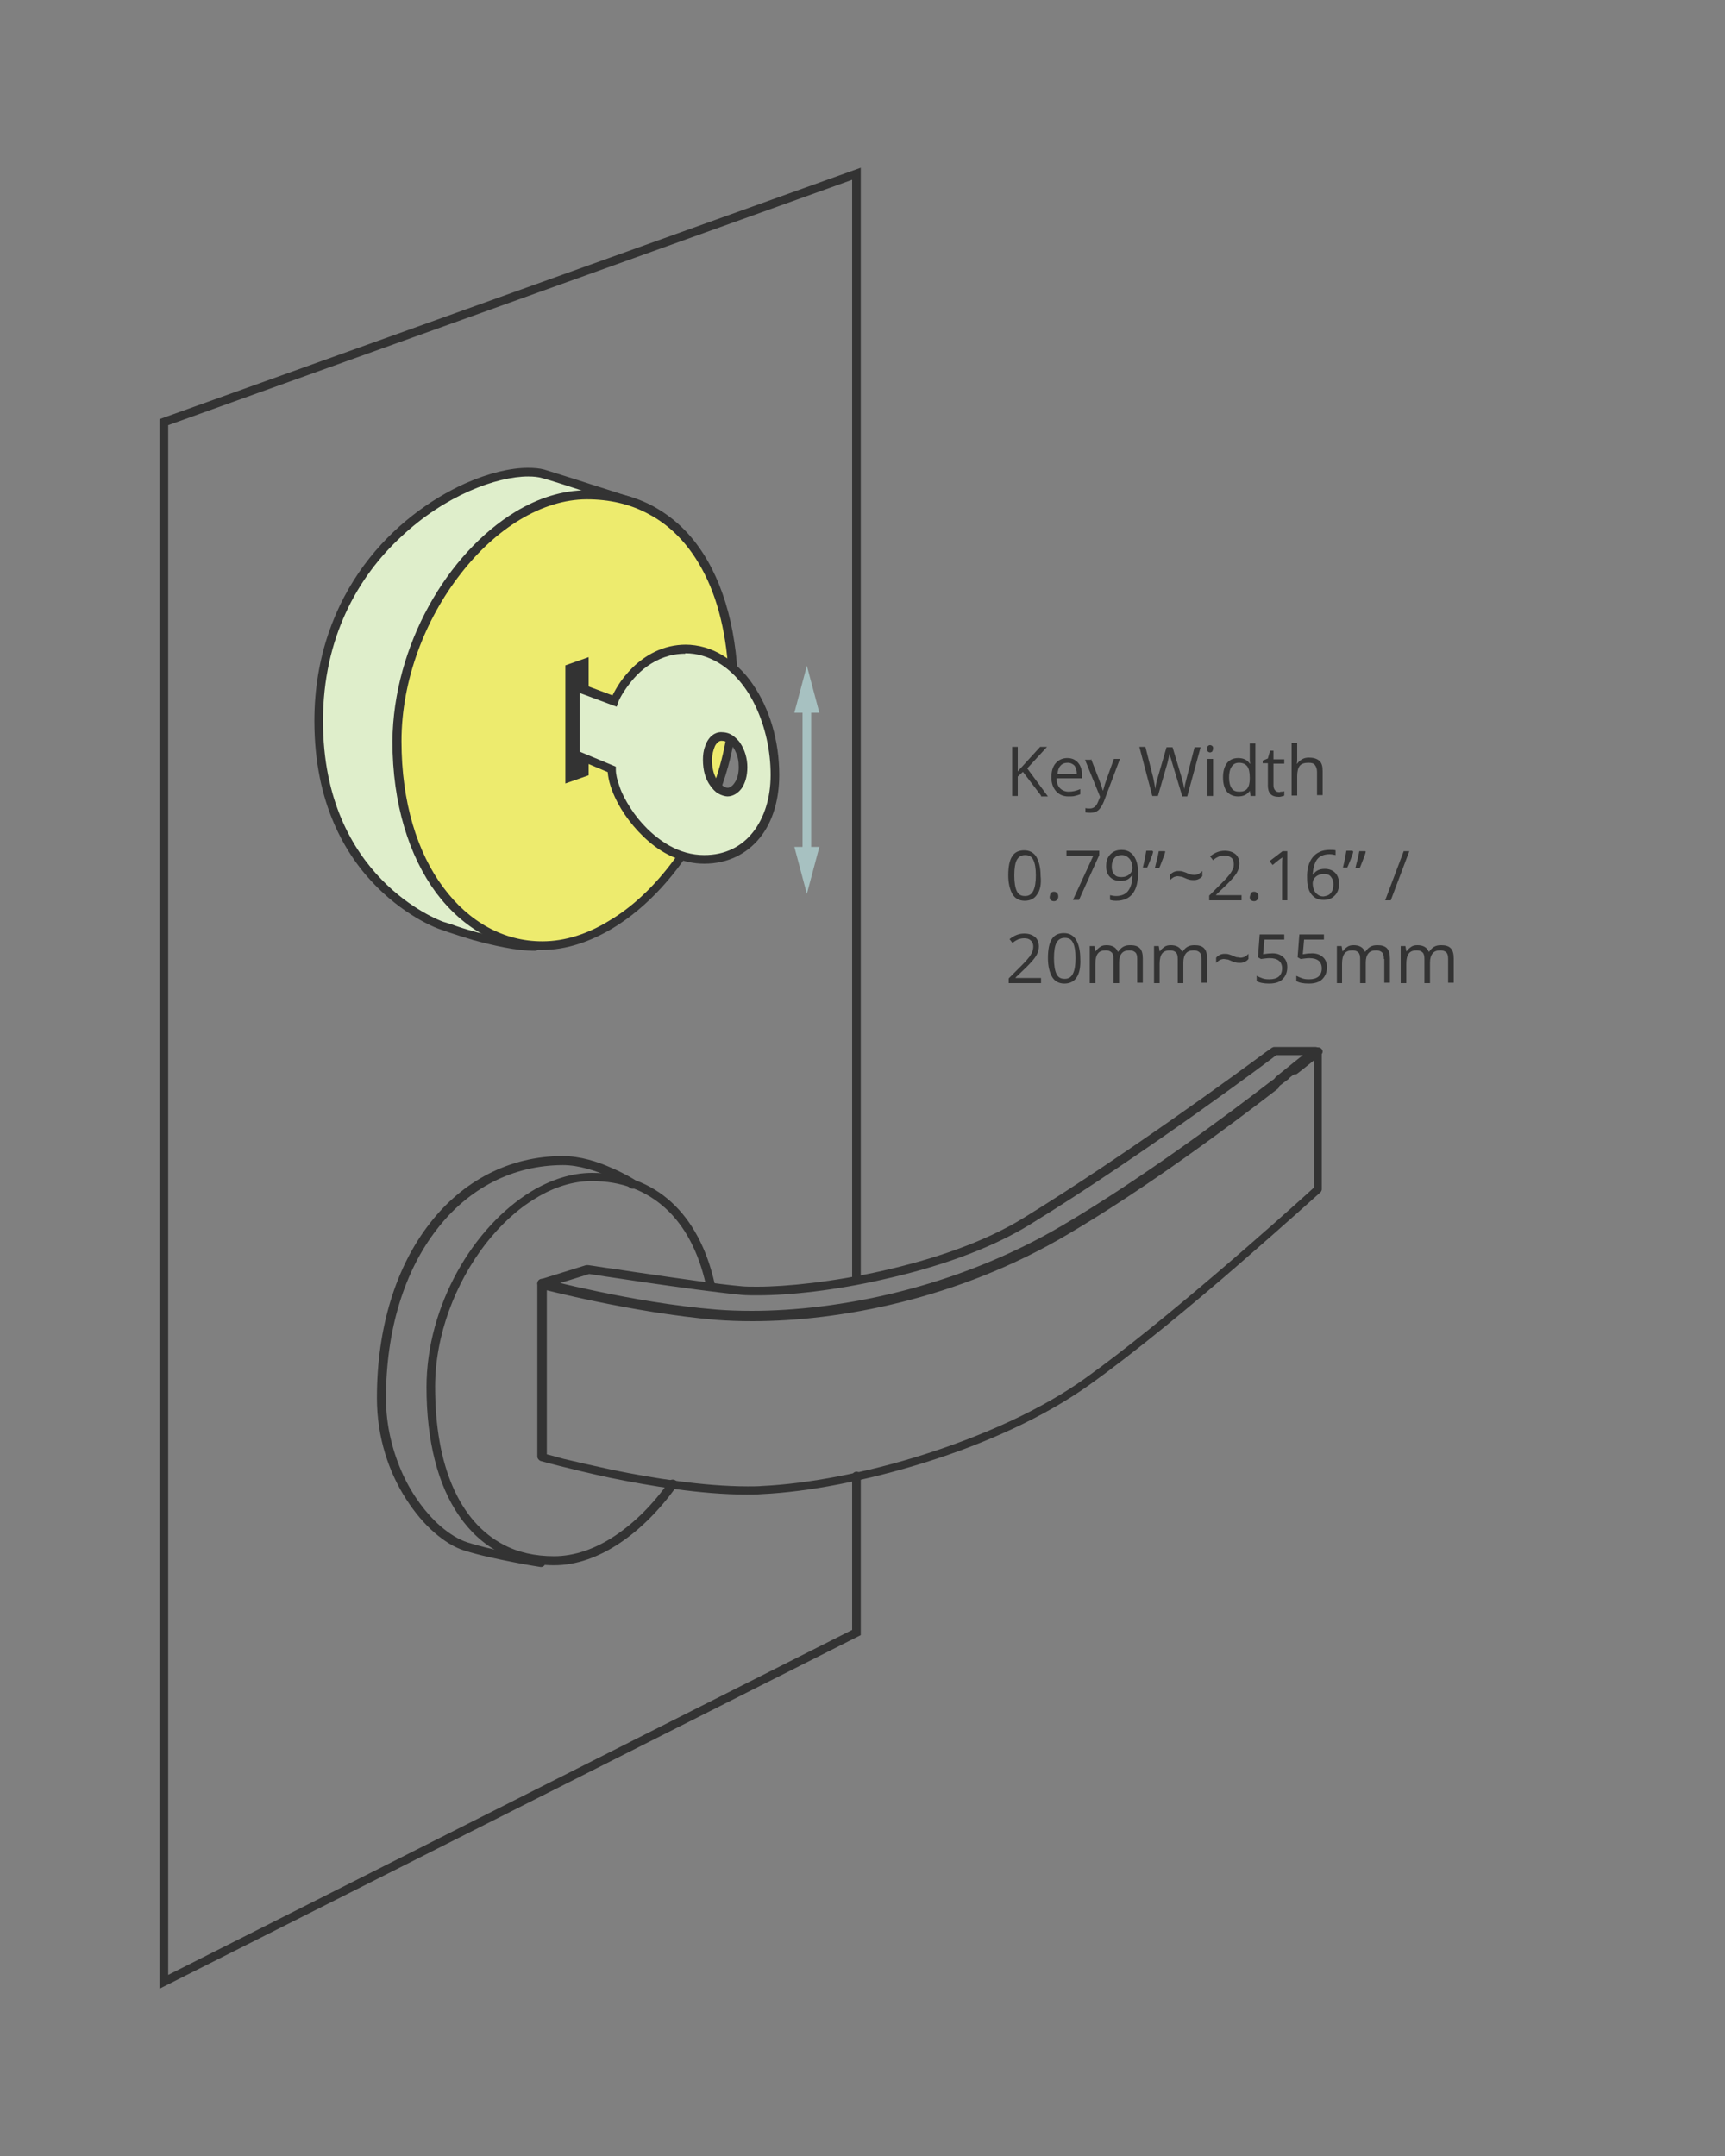 <?xml version="1.0" encoding="utf-8"?>
<!-- Generator: Adobe Illustrator 20.1.0, SVG Export Plug-In . SVG Version: 6.00 Build 0)  -->
<svg version="1.1" id="Layer_1" xmlns="http://www.w3.org/2000/svg" xmlns:xlink="http://www.w3.org/1999/xlink" x="0px" y="0px"
	 viewBox="0 0 400 500" style="enable-background:new 0 0 400 500;" xml:space="preserve">
<rect x="0" y="0" width="400" height="500" fill="#808080" stroke="none"/>
<style type="text/css">
	.st0{fill:#DFEECB;}
	.st1{fill:#333333;}
	.st2{fill:#EDEB6E;}
	.st3{fill:#FFFFFF;}
	.st4{fill:#A7C1C1;}
	.st5{enable-background:new    ;}
	.st6{display:none;}
	.st7{display:inline;fill:none;stroke:#333333;stroke-width:2;stroke-linecap:round;stroke-miterlimit:10;}
	.st8{display:inline;fill:#FFFFFF;}
	.st9{display:inline;fill:#DFEECB;stroke:#333333;stroke-width:2;stroke-linecap:round;stroke-miterlimit:10;}
	.st10{display:inline;fill:#EDEB6E;stroke:#333333;stroke-width:2;stroke-linecap:round;stroke-miterlimit:10;}
	.st11{display:inline;fill:none;stroke:#333333;stroke-width:2;stroke-linecap:round;stroke-linejoin:round;stroke-miterlimit:10;}
</style>
<g>
	<path class="st0" d="M146.9,116.6c0,0-17.8-5.8-21-6.7c-13-3.4-52,14.7-52,57.3c0,37.6,28.4,47.4,28.4,47.4s13.2,4.9,21.7,4.9"/>
	<path class="st1" d="M147.2,115.6c0,0-4.5-1.5-9.3-3c-4.9-1.6-10.1-3.2-11.7-3.7l0,0l0,0c-1.1-0.3-2.4-0.4-3.8-0.4
		c-4,0-9.1,1.2-14.5,3.6c-8,3.6-16.8,9.9-23.5,19s-11.5,21.2-11.5,36.1c0,19.1,7.2,31.2,14.5,38.5s14.5,9.8,14.6,9.8l0.3-0.9
		l-0.3,0.9c0,0,3.3,1.2,7.7,2.5c4.4,1.2,9.9,2.5,14.3,2.5c0.6,0,1-0.4,1-1s-0.4-1-1-1c-4.1,0-9.5-1.2-13.8-2.4
		c-2.2-0.6-4.1-1.2-5.4-1.7c-0.7-0.2-1.2-0.4-1.6-0.5s-0.6-0.2-0.6-0.2l0,0l0,0l0,0c-0.3-0.1-7.3-2.7-14.1-9.7
		c-6.8-7-13.6-18.5-13.6-36.8c0-19.3,8.1-33.5,18.2-42.8c5-4.7,10.5-8.2,15.7-10.5s10-3.4,13.7-3.4c1.2,0,2.3,0.1,3.3,0.4l0.3-1
		l-0.3,1c1.6,0.4,6.8,2.1,11.7,3.7c2.4,0.8,4.7,1.5,6.5,2.1c1.7,0.6,2.8,0.9,2.8,0.9c0.5,0.2,1.1-0.1,1.3-0.6
		C148,116.4,147.7,115.8,147.2,115.6L147.2,115.6z"/>
	<path class="st2" d="M170.2,161.7c0-28.9-12.6-46.9-34.1-46.9c-21.6,0-44,28.3-44,57.2s15.3,47.4,33.6,47.4
		C147.2,219.5,170.2,190.6,170.2,161.7z"/>
	<path class="st1" d="M170.2,161.7h1c0-14.6-3.2-26.5-9.2-34.9c-3-4.2-6.7-7.4-11.1-9.7c-4.4-2.2-9.3-3.4-14.9-3.4
		c-5.6,0-11.2,1.8-16.5,5c-7.9,4.8-15,12.6-20.1,21.9c-5.1,9.3-8.3,20.2-8.4,31.3c0,14.6,3.9,26.7,10.1,35.1
		c6.3,8.4,15,13.3,24.5,13.3l0,0h0.1c5.6,0,11.2-1.9,16.5-5.1c7.9-4.8,15.1-12.7,20.4-22.2c5.2-9.4,8.5-20.4,8.5-31.4L170.2,161.7
		l-1-0.1c0,14.2-5.6,28.4-13.9,39.1c-4.1,5.3-8.9,9.8-14,12.8c-5,3.1-10.3,4.8-15.5,4.8h-0.1l0,0c-8.8,0-16.9-4.4-22.9-12.5
		c-6-8-9.7-19.7-9.7-33.9s5.5-28.3,13.7-38.8c4.1-5.3,8.8-9.6,13.8-12.6s10.3-4.7,15.5-4.7s9.9,1.1,13.9,3.2
		c6.1,3.1,10.8,8.4,14.1,15.6s5,16.4,5,27.1L170.2,161.7L170.2,161.7z"/>
	<path class="st1" d="M165.7,297.6c-1.8-8-5.2-14.4-10-18.8s-11.1-6.8-18.4-6.8c-4.8,0-9.6,1.6-14.1,4.3
		c-6.7,4.1-12.8,10.7-17.2,18.7s-7.1,17.3-7.1,26.7c0,12.4,2.6,22.7,7.6,29.9c2.5,3.6,5.6,6.5,9.3,8.4c3.7,1.9,8,3,12.7,3l0,0l0,0
		c5.2,0,10.4-1.9,15.3-5.2c4.8-3.2,9.3-7.8,13.1-13.1c0.3-0.5,0.2-1.1-0.3-1.4s-1.1-0.2-1.4,0.2c-3.6,5.2-7.9,9.5-12.5,12.6
		s-9.5,4.8-14.2,4.8l0,0c-4.5,0-8.4-0.9-11.8-2.7c-5.1-2.7-9-7.2-11.7-13.4c-2.7-6.2-4.1-14-4.1-23.2c0-12,4.7-24,11.6-33
		c3.5-4.5,7.5-8.2,11.7-10.7c4.2-2.6,8.7-4,13-4c6.9,0,12.6,2.2,17.1,6.3c4.5,4.1,7.7,10.1,9.4,17.8c0.1,0.5,0.7,0.9,1.2,0.8
		C165.5,298.6,165.9,298.1,165.7,297.6L165.7,297.6z"/>
	<path class="st1" d="M147,273.5c0,0-2.2-1.4-5.3-2.7c-3.1-1.4-7.2-2.7-11.2-2.7c-12.4,0-23.3,5.8-30.9,15.7
		c-7.7,9.9-12.2,23.9-12.2,40.4c0,9.2,2.8,17.3,6.8,23.5c2,3.1,4.2,5.7,6.5,7.7s4.7,3.5,7,4.2l0,0c3.5,1.1,7.8,2,11.4,2.7
		c3.5,0.7,6.2,1.1,6.2,1.1c0.5,0.1,1.1-0.3,1.1-0.8c0.1-0.5-0.3-1.1-0.8-1.1c0,0-0.7-0.1-1.7-0.3c-3.3-0.6-10.5-1.9-15.5-3.5l0,0
		c-1.9-0.6-4.1-1.9-6.3-3.8c-3.2-2.8-6.4-7-8.7-12c-2.3-5.1-3.9-11.1-3.9-17.6c0-16.1,4.4-29.7,11.8-39.2
		c7.3-9.5,17.6-14.9,29.3-14.9c3.6,0,7.5,1.3,10.5,2.6c1.5,0.6,2.8,1.3,3.6,1.8c0.4,0.2,0.8,0.4,1,0.6c0.1,0.1,0.2,0.1,0.3,0.2
		l0.1,0.1c0.5,0.3,1.1,0.2,1.4-0.3C147.6,274.4,147.5,273.7,147,273.5L147,273.5z"/>
	<path class="st1" d="M197.6,342.3V378L39,458V98.6l158.6-56.9v254.7c0,0.6,0.4,1,1,1s1-0.4,1-1V38.9L37,97.2v364l162.6-82v-36.9
		c0-0.6-0.4-1-1-1C198,341.3,197.6,341.8,197.6,342.3L197.6,342.3z"/>
	<path class="st1" d="M127.8,297.1c-0.1,0-0.5-0.1-0.9-0.2s-0.7-0.2-0.7-0.2l-0.3,1l0.3,1l10.6-3.3l-0.3-1l-0.2,1
		c0,0,24.3,3.8,35.7,4.9l0,0c1.1,0.1,2.3,0.1,3.8,0.1c7,0,17.9-1.1,29.5-3.8c11.6-2.6,23.9-6.7,33.5-12.6l0,0
		c27-16.6,57.4-39.4,57.4-39.5l-0.6-0.8v1h9.5v-1l-0.6-0.8c-0.1,0-1.1,0.7-8.6,6.8c-0.4,0.3-0.5,1-0.2,1.4s1,0.5,1.4,0.2
		c3.8-3,5.9-4.7,7.1-5.6c0.6-0.5,1-0.7,1.2-0.9c0.1-0.1,0.2-0.1,0.2-0.2l0,0l0,0c0.4-0.2,0.5-0.7,0.4-1.1s-0.5-0.7-1-0.7h-9.5
		c-0.2,0-0.4,0.1-0.6,0.2c0,0-0.5,0.4-1.4,1c-6.2,4.6-32.4,23.8-55.9,38.3l0,0c-9.3,5.8-21.4,9.8-32.9,12.4s-22.4,3.7-29.1,3.7
		c-1.4,0-2.6,0-3.6-0.1l0,0c-5.6-0.5-14.5-1.8-22-2.9c-3.7-0.5-7.1-1.1-9.6-1.4c-2.5-0.4-4-0.6-4-0.6c-0.2,0-0.3,0-0.5,0l-10.6,3.3
		c-0.4,0.1-0.7,0.5-0.7,1c0,0.4,0.3,0.8,0.7,0.9c0,0,1.3,0.4,1.7,0.4c0.5,0.1,1.1-0.2,1.2-0.7S128.3,297.2,127.8,297.1L127.8,297.1z
		"/>
	<path class="st1" d="M294.9,250.6c-11.4,8.8-30.9,23.2-48.4,33.5l0,0C221.3,299,193.8,304,174.3,304c-2.9,0-5.7-0.1-8.2-0.3l0,0
		c-9.8-0.8-19.9-2.6-27.5-4.2c-3.8-0.8-7-1.5-9.2-2.1c-1.1-0.3-2-0.5-2.6-0.6c-0.6-0.2-0.9-0.2-0.9-0.2c-0.3-0.1-0.6,0-0.9,0.2
		c-0.2,0.2-0.4,0.5-0.4,0.8v40.2c0,0.4,0.3,0.8,0.7,1c0,0,6.8,1.9,16.1,3.9c9.3,1.9,21.2,3.9,31.7,3.9c1.2,0,2.4,0,3.6-0.1
		c10.6-0.5,24.3-3.1,38-7.4s27.4-10.4,38-18c10.5-7.5,23.9-18.6,34.6-27.9s18.9-16.7,18.9-16.7c0.2-0.2,0.3-0.5,0.3-0.7v-31.9
		c0-0.3-0.1-0.5-0.3-0.7c-0.2-0.2-0.4-0.3-0.7-0.3c-0.3,0-0.5,0.1-0.7,0.3s-0.3,0.4-0.3,0.7h1l-0.9-0.4c0,0.1-0.1,0.2-0.1,0.4h1
		l-0.9-0.4l0.9,0.4l-0.8-0.6c0,0-0.1,0.1-0.1,0.2l0.9,0.4l-0.8-0.6l0.8,0.6l-0.7-0.7l-0.1,0.1l0.8,0.6l-0.7-0.7l0.5,0.5l-0.5-0.5
		l0,0l0.5,0.5l-0.5-0.5l-0.1,0.1c-0.5,0.4-2.4,1.9-5.1,4.1c-0.4,0.3-0.5,1-0.2,1.4s1,0.5,1.4,0.2c1.7-1.3,3-2.4,3.9-3.1
		c0.5-0.4,0.8-0.7,1.1-0.9c0.1-0.1,0.2-0.2,0.3-0.2l0.1-0.1l0.1-0.1l0.1-0.1l0.1-0.1l0.1-0.1c0-0.1,0.1-0.2,0.1-0.4
		c0-0.3-0.1-0.5-0.3-0.7c-0.2-0.2-0.4-0.3-0.7-0.3c-0.3,0-0.5,0.1-0.7,0.3s-0.3,0.4-0.3,0.7v31.9h1l-0.7-0.7c0,0-0.5,0.5-1.4,1.3
		c-6.5,5.9-33.7,30.2-51.9,43.2c-10.3,7.4-23.9,13.4-37.4,17.7c-13.5,4.3-27.1,6.8-37.4,7.3c-1.1,0.1-2.3,0.1-3.5,0.1
		c-10.2,0-22-1.9-31.3-3.8c-4.6-1-8.6-1.9-11.5-2.6c-1.4-0.4-2.5-0.7-3.3-0.9c-0.8-0.2-1.2-0.3-1.2-0.3l-0.3,1h1v-40.2h-1l-0.3,1
		c0,0,20.8,5.5,40.6,7.2l0,0c2.6,0.2,5.4,0.3,8.4,0.3c19.8,0,47.6-5,73.2-20.2l0,0c17.7-10.4,37.2-24.9,48.6-33.7
		c0.4-0.3,0.5-1,0.2-1.4C296,250.4,295.4,250.3,294.9,250.6L294.9,250.6z"/>
	<path class="st1" d="M297.4,248.7c-0.8,0.6-1.6,1.2-2.4,1.9c-0.4,0.3-0.5,1-0.2,1.4s1,0.5,1.4,0.2c0.9-0.7,1.7-1.3,2.5-1.9
		c0.4-0.3,0.5-1,0.2-1.4C298.4,248.5,297.8,248.4,297.4,248.7L297.4,248.7z"/>
	<path class="st1" d="M299.5,247.1c-0.6,0.5-1.3,1.1-2.1,1.6c-0.4,0.3-0.5,1-0.2,1.4s1,0.5,1.4,0.2c0.7-0.6,1.4-1.1,2.1-1.6
		c0.4-0.3,0.5-1,0.2-1.4C300.5,246.8,299.9,246.7,299.5,247.1L299.5,247.1z"/>
	<polygon class="st1" points="136.5,179.8 131.1,181.7 131.1,154.3 136.5,152.4 	"/>
	<path class="st3" d="M159.1,150.5c-10.1,0-15.5,9.4-16.5,12.1l-9-3.4v15.7l8.4,3.5c0,6.6,9.2,20.9,21.5,20.9
		c10.4,0,16.4-8.5,16.4-19.6C179.9,164,170.9,150.5,159.1,150.5 M168.9,183.7c-2.4,0-4.8-2.9-4.8-7.5c0-2.5,1.1-5.4,3.3-5.4
		c3,0,5.1,3.4,5.1,7.1S170.7,183.7,168.9,183.7"/>
	<path class="st0" d="M159.1,150.5c-10.1,0-15.5,9.4-16.5,12.1l-9-3.4v15.7l8.4,3.5c0,6.6,9.2,20.9,21.5,20.9
		c10.4,0,16.4-8.5,16.4-19.6C179.9,164,170.9,150.5,159.1,150.5z M168.9,183.7c-2.4,0-4.8-2.9-4.8-7.5c0-2.5,1.1-5.4,3.3-5.4
		c3,0,5.1,3.4,5.1,7.1S170.7,183.7,168.9,183.7z"/>
	<path class="st1" d="M159.1,150.5v-1c-5.4,0-9.5,2.5-12.4,5.3c-1.4,1.4-2.6,2.9-3.4,4.2c-0.8,1.3-1.4,2.5-1.7,3.2l0.9,0.3l0.4-0.9
		l-10.4-3.9v17.8l9,3.8l0.4-0.9h-1c0,1.9,0.6,4.1,1.7,6.5c1.6,3.5,4.4,7.3,7.9,10.3s7.9,5.1,12.8,5.1c5.5,0,9.9-2.3,12.9-6
		s4.5-8.9,4.5-14.6c0-8-2.3-15.5-6.2-21.1c-1.9-2.8-4.3-5-6.9-6.6c-2.6-1.6-5.6-2.5-8.7-2.5v1v1c2.8,0,5.3,0.8,7.7,2.2
		c3.5,2.1,6.6,5.7,8.7,10.3c2.1,4.5,3.4,10,3.4,15.7c0,5.4-1.5,10-4.1,13.3s-6.4,5.3-11.3,5.3c-2.9,0-5.6-0.8-8.1-2.2
		c-3.7-2.1-6.9-5.4-9-8.7c-1.1-1.7-2-3.4-2.5-4.9c-0.6-1.6-0.9-3-0.9-4v-0.7l-8.4-3.5v-13.6l8.6,3.2l0.3-0.9
		c0.2-0.6,0.7-1.6,1.5-2.8c1.2-1.8,2.9-4,5.3-5.7c2.4-1.7,5.3-2.9,8.8-2.9v-1.1H159.1z M168.9,183.7v-1c-0.4,0-0.8-0.1-1.2-0.4
		c-0.6-0.4-1.3-1.1-1.8-2.1s-0.8-2.4-0.8-4c0-1.1,0.3-2.3,0.7-3.2c0.2-0.4,0.5-0.7,0.7-0.9c0.3-0.2,0.5-0.3,0.8-0.3
		c0.6,0,1.1,0.2,1.5,0.4c0.7,0.4,1.4,1.2,1.8,2.2c0.5,1,0.7,2.2,0.7,3.5c0,1.7-0.4,2.9-1,3.7c-0.5,0.8-1.2,1.1-1.6,1.1v1v1
		c1.3,0,2.5-0.8,3.3-1.9c0.8-1.2,1.3-2.8,1.3-4.9c0-2-0.6-4-1.6-5.5c-0.5-0.8-1.2-1.4-1.9-1.9c-0.8-0.5-1.6-0.7-2.6-0.7
		c-0.8,0-1.5,0.3-2,0.7c-0.8,0.6-1.4,1.6-1.7,2.6c-0.4,1-0.5,2.1-0.5,3.1c0,2.5,0.6,4.5,1.7,6c0.5,0.7,1.1,1.4,1.8,1.8
		c0.7,0.4,1.5,0.7,2.3,0.7v-1H168.9z"/>
	<polyline class="st4" points="186.1,163.3 186.1,198.4 188.1,198.4 188.1,163.3 	"/>
	<polygon class="st4" points="184.2,165.3 187.1,154.4 190,165.3 	"/>
	<polygon class="st4" points="184.2,196.4 187.1,207.3 190,196.4 	"/>
	<g class="st5">
		<path class="st1" d="M241.4,184.5l-4.2-5.5l-1.2,1.1v4.5h-1.3v-11.4h1.3v5.7l5.2-5.7h1.6l-4.6,5l4.8,6.5H241.4z"/>
	</g>
	<g class="st5">
		<path class="st1" d="M244.9,183.5c-0.7-0.8-1.1-1.8-1.1-3.2c0-1.4,0.3-2.5,1-3.3s1.6-1.2,2.7-1.2c1.1,0,1.9,0.4,2.5,1.1
			s0.9,1.6,0.9,2.8v0.8h-5.9c0,1,0.3,1.8,0.8,2.3c0.5,0.5,1.2,0.8,2,0.8c0.9,0,1.8-0.2,2.7-0.6v1.2c-0.5,0.2-0.9,0.3-1.3,0.4
			c-0.4,0.1-0.9,0.1-1.5,0.1C246.6,184.7,245.6,184.3,244.9,183.5z M245.9,177.6c-0.4,0.4-0.6,1.1-0.7,1.9h4.5
			c0-0.8-0.2-1.4-0.5-1.9c-0.4-0.4-0.9-0.7-1.6-0.7C246.9,176.9,246.3,177.1,245.9,177.6z"/>
	</g>
	<g class="st5">
		<path class="st1" d="M253,176l1.9,4.9c0.4,1.1,0.7,1.9,0.8,2.4h0.1c0.1-0.3,0.2-0.7,0.4-1.4c0.2-0.6,0.9-2.6,2.1-5.9h1.4l-3.7,9.8
			c-0.4,1-0.8,1.6-1.3,2.1c-0.5,0.4-1.1,0.6-1.8,0.6c-0.4,0-0.8,0-1.2-0.1v-1c0.3,0.1,0.6,0.1,1,0.1c0.9,0,1.5-0.5,1.9-1.5l0.5-1.2
			l-3.5-8.6H253z"/>
		<path class="st1" d="M274.1,184.5l-2.3-7.6c-0.1-0.3-0.2-0.8-0.4-1.3c-0.1-0.5-0.2-0.8-0.2-0.9c-0.1,0.7-0.3,1.4-0.5,2.3l-2.2,7.6
			h-1.3l-3-11.4h1.4l1.8,7.1c0.2,1,0.4,1.9,0.5,2.7c0.1-1,0.3-1.9,0.6-2.8l2-6.9h1.4l2.1,7c0.2,0.8,0.5,1.7,0.6,2.7
			c0.1-0.7,0.3-1.6,0.6-2.7l1.8-7h1.4l-3.1,11.4H274.1z"/>
		<path class="st1" d="M280.1,173c0.1-0.1,0.3-0.2,0.5-0.2c0.2,0,0.4,0.1,0.5,0.2c0.2,0.1,0.2,0.4,0.2,0.6s-0.1,0.5-0.2,0.7
			c-0.2,0.1-0.3,0.2-0.5,0.2c-0.2,0-0.4-0.1-0.5-0.2c-0.1-0.1-0.2-0.4-0.2-0.7C279.9,173.4,280,173.1,280.1,173z M280,184.5V176h1.3
			v8.6H280z"/>
		<path class="st1" d="M289.8,183.4c-0.6,0.9-1.5,1.3-2.7,1.3c-1.1,0-2-0.4-2.6-1.1c-0.6-0.8-0.9-1.9-0.9-3.3s0.3-2.5,0.9-3.3
			s1.5-1.2,2.6-1.2c1.2,0,2.1,0.4,2.7,1.3h0.1l-0.1-0.6l0-0.6v-3.5h1.3v12.2h-1.1L289.8,183.4L289.8,183.4z M289.2,182.9
			c0.4-0.5,0.6-1.3,0.6-2.3v-0.3c0-1.2-0.2-2.1-0.6-2.6c-0.4-0.5-1-0.8-1.9-0.8c-0.8,0-1.3,0.3-1.7,0.9c-0.4,0.6-0.6,1.4-0.6,2.5
			c0,1.1,0.2,1.9,0.6,2.5c0.4,0.6,1,0.8,1.8,0.8C288.2,183.6,288.8,183.4,289.2,182.9z"/>
		<path class="st1" d="M297.3,183.6c0.2,0,0.4-0.1,0.5-0.1v1c-0.1,0.1-0.3,0.1-0.6,0.2s-0.5,0.1-0.7,0.1c-1.7,0-2.5-0.9-2.5-2.6V177
			h-1.2v-0.6l1.2-0.5l0.5-1.8h0.8v2h2.5v1h-2.5v5c0,0.5,0.1,0.9,0.4,1.2c0.2,0.3,0.6,0.4,1,0.4C296.9,183.6,297.1,183.6,297.3,183.6
			z"/>
		<path class="st1" d="M305.4,179c0-0.7-0.2-1.2-0.5-1.6s-0.8-0.5-1.5-0.5c-0.9,0-1.6,0.2-2,0.7s-0.6,1.3-0.6,2.4v4.5h-1.3v-12.2
			h1.3v3.7c0,0.4,0,0.8-0.1,1.1h0.1c0.3-0.4,0.6-0.7,1.1-1s1-0.4,1.6-0.4c1,0,1.8,0.2,2.4,0.7s0.8,1.3,0.8,2.4v5.6h-1.3V179z"/>
	</g>
	<g class="st5">
		<path class="st1" d="M240.5,207.4c-0.6,1-1.6,1.5-2.9,1.5c-1.2,0-2.2-0.5-2.8-1.5s-1-2.5-1-4.4c0-2,0.3-3.5,0.9-4.4
			c0.6-1,1.6-1.4,2.8-1.4c1.2,0,2.2,0.5,2.8,1.5c0.6,1,1,2.5,1,4.4C241.5,205,241.2,206.5,240.5,207.4z M235.8,206.7
			c0.4,0.8,1,1.1,1.9,1.1c0.9,0,1.5-0.4,1.9-1.2c0.4-0.8,0.6-2,0.6-3.6s-0.2-2.8-0.6-3.6c-0.4-0.8-1-1.1-1.9-1.1
			c-0.9,0-1.5,0.4-1.9,1.1s-0.6,2-0.6,3.6S235.4,205.9,235.8,206.7z"/>
		<path class="st1" d="M243.7,207.1c0.2-0.2,0.4-0.3,0.7-0.3c0.3,0,0.5,0.1,0.7,0.3c0.2,0.2,0.3,0.4,0.3,0.8c0,0.3-0.1,0.6-0.3,0.8
			s-0.4,0.3-0.7,0.3c-0.3,0-0.5-0.1-0.7-0.2c-0.2-0.2-0.3-0.4-0.3-0.8C243.5,207.6,243.5,207.3,243.7,207.1z"/>
		<path class="st1" d="M253.5,198.5h-6.2v-1.2h7.6v1l-4.7,10.4h-1.4L253.5,198.5z"/>
		<path class="st1" d="M258.8,208.9c-0.6,0-1.1-0.1-1.4-0.2v-1.1c0.4,0.1,0.9,0.2,1.4,0.2c1.2,0,2.2-0.4,2.8-1.2c0.6-0.8,1-2,1-3.6
			h-0.1c-0.3,0.4-0.7,0.8-1.1,1c-0.5,0.2-1,0.3-1.6,0.3c-1,0-1.8-0.3-2.4-0.9s-0.9-1.4-0.9-2.5c0-1.2,0.3-2.1,1-2.8s1.5-1,2.6-1
			c0.8,0,1.5,0.2,2,0.6c0.6,0.4,1,1,1.3,1.7s0.5,1.7,0.5,2.7C264,206.7,262.2,208.9,258.8,208.9z M258.4,199c-0.4,0.5-0.6,1.1-0.6,2
			c0,0.8,0.2,1.3,0.6,1.8s0.9,0.6,1.7,0.6c0.5,0,0.9-0.1,1.3-0.3s0.7-0.5,0.9-0.8c0.2-0.3,0.3-0.7,0.3-1c0-0.5-0.1-1.1-0.3-1.5
			c-0.2-0.5-0.5-0.8-0.9-1.1s-0.8-0.4-1.3-0.4C259.4,198.3,258.8,198.5,258.4,199z"/>
		<path class="st1" d="M267.4,197.5c-0.1,0.5-0.3,1.1-0.6,1.8c-0.3,0.7-0.5,1.3-0.8,1.9h-1c0.4-1.5,0.6-2.8,0.8-3.9h1.4L267.4,197.5
			z M270.2,197.5c-0.1,0.5-0.3,1.1-0.6,1.8s-0.5,1.4-0.8,2h-1c0.1-0.5,0.3-1.2,0.5-2s0.3-1.4,0.4-1.9h1.4L270.2,197.5z"/>
		<path class="st1" d="M272.2,203.4c-0.3,0.2-0.6,0.4-0.9,0.7v-1.2c0.5-0.6,1.2-0.9,1.9-0.9c0.4,0,0.7,0,1,0.1
			c0.3,0.1,0.7,0.2,1.1,0.4c0.3,0.1,0.6,0.3,0.9,0.3c0.3,0.1,0.5,0.1,0.8,0.1c0.3,0,0.6-0.1,0.9-0.2c0.3-0.2,0.6-0.4,0.9-0.7v1.2
			c-0.5,0.6-1.2,0.9-1.9,0.9c-0.4,0-0.7,0-1.1-0.1s-0.7-0.2-1.1-0.4c-0.4-0.2-0.7-0.3-0.9-0.3s-0.5-0.1-0.7-0.1
			C272.8,203.2,272.5,203.3,272.2,203.4z"/>
		<path class="st1" d="M280.4,208.8v-1.1l3-3c0.9-0.9,1.5-1.6,1.8-2s0.5-0.8,0.7-1.2s0.2-0.8,0.2-1.2c0-0.6-0.2-1.1-0.6-1.4
			s-0.9-0.5-1.5-0.5c-0.5,0-0.9,0.1-1.3,0.2c-0.4,0.2-0.9,0.4-1.4,0.9l-0.7-0.9c1.1-0.9,2.2-1.3,3.4-1.3c1.1,0,1.9,0.3,2.5,0.8
			s0.9,1.3,0.9,2.2c0,0.7-0.2,1.4-0.6,2.1s-1.2,1.6-2.3,2.7l-2.5,2.4v0.1h5.9v1.2H280.4z"/>
		<path class="st1" d="M290.1,207.1c0.2-0.2,0.4-0.3,0.7-0.3c0.3,0,0.5,0.1,0.7,0.3s0.3,0.4,0.3,0.8c0,0.3-0.1,0.6-0.3,0.8
			s-0.4,0.3-0.7,0.3c-0.3,0-0.5-0.1-0.7-0.2s-0.3-0.4-0.3-0.8C289.9,207.6,290,207.3,290.1,207.1z"/>
		<path class="st1" d="M297.3,208.8v-8.1c0-0.7,0-1.3,0.1-1.9c-0.1,0.1-0.2,0.2-0.4,0.3s-0.8,0.6-1.9,1.5l-0.7-0.9l3-2.3h1.1v11.4
			H297.3z"/>
		<path class="st1" d="M304.4,198.8c0.9-1.1,2.2-1.7,3.9-1.7c0.6,0,1.1,0,1.4,0.1v1.1c-0.4-0.1-0.9-0.2-1.4-0.2
			c-1.2,0-2.2,0.4-2.8,1.1s-1,2-1.1,3.6h0.1c0.6-0.9,1.5-1.3,2.7-1.3c1,0,1.8,0.3,2.4,0.9s0.9,1.5,0.9,2.5c0,1.2-0.3,2.1-1,2.8
			s-1.5,1-2.6,1c-1.2,0-2.1-0.4-2.8-1.3s-1-2.1-1-3.7C303,201.6,303.5,199.9,304.4,198.8z M308.6,207.1c0.4-0.5,0.6-1.1,0.6-2
			c0-0.8-0.2-1.3-0.6-1.8s-0.9-0.6-1.7-0.6c-0.5,0-0.9,0.1-1.3,0.3s-0.7,0.5-0.9,0.8s-0.3,0.7-0.3,1.1c0,0.5,0.1,1,0.3,1.5
			s0.5,0.8,0.9,1.1s0.8,0.4,1.3,0.4C307.6,207.8,308.2,207.6,308.6,207.1z"/>
		<path class="st1" d="M313.8,197.5c-0.1,0.5-0.3,1.1-0.6,1.8s-0.5,1.3-0.8,1.9h-1c0.4-1.5,0.6-2.8,0.8-3.9h1.4L313.8,197.5z
			 M316.7,197.5c-0.1,0.5-0.3,1.1-0.6,1.8s-0.5,1.4-0.8,2h-1c0.1-0.5,0.3-1.2,0.5-2s0.3-1.4,0.4-1.9h1.4L316.7,197.5z"/>
		<path class="st1" d="M322.5,208.8h-1.3l4.3-11.4h1.3L322.5,208.8z"/>
	</g>
	<g class="st5">
		<path class="st1" d="M233.9,228v-1.1l3-3c0.9-0.9,1.5-1.6,1.8-2c0.3-0.4,0.5-0.8,0.7-1.2c0.1-0.4,0.2-0.8,0.2-1.2
			c0-0.6-0.2-1.1-0.6-1.4c-0.4-0.4-0.9-0.5-1.5-0.5c-0.5,0-0.9,0.1-1.3,0.2c-0.4,0.2-0.9,0.4-1.4,0.9l-0.7-0.9
			c1.1-0.9,2.2-1.3,3.4-1.3c1.1,0,1.9,0.3,2.5,0.8s0.9,1.3,0.9,2.2c0,0.7-0.2,1.4-0.6,2.1s-1.2,1.6-2.3,2.7l-2.5,2.4v0.1h5.9v1.2
			H233.9z"/>
		<path class="st1" d="M249.7,226.6c-0.6,1-1.6,1.5-2.9,1.5c-1.2,0-2.2-0.5-2.8-1.5s-1-2.5-1-4.4c0-2,0.3-3.5,0.9-4.4
			c0.6-1,1.6-1.4,2.8-1.4c1.2,0,2.2,0.5,2.8,1.5c0.6,1,1,2.5,1,4.4C250.6,224.2,250.3,225.7,249.7,226.6z M245,225.9
			c0.4,0.8,1,1.1,1.9,1.1c0.9,0,1.5-0.4,1.9-1.2c0.4-0.8,0.6-2,0.6-3.6s-0.2-2.8-0.6-3.6c-0.4-0.8-1-1.1-1.9-1.1
			c-0.9,0-1.5,0.4-1.9,1.1s-0.6,2-0.6,3.6S244.6,225.1,245,225.9z"/>
		<path class="st1" d="M263.7,222.4c0-0.7-0.1-1.2-0.4-1.5c-0.3-0.3-0.7-0.5-1.4-0.5c-0.8,0-1.4,0.2-1.8,0.7
			c-0.4,0.5-0.6,1.2-0.6,2.1v4.8h-1.3v-5.6c0-0.7-0.1-1.2-0.4-1.5c-0.3-0.3-0.7-0.5-1.4-0.5c-0.8,0-1.4,0.2-1.8,0.7
			c-0.4,0.5-0.6,1.3-0.6,2.4v4.5h-1.3v-8.6h1.1l0.2,1.2h0.1c0.2-0.4,0.6-0.7,1-1s0.9-0.4,1.5-0.4c1.3,0,2.2,0.5,2.6,1.5h0.1
			c0.3-0.4,0.6-0.8,1.1-1.1s1-0.4,1.7-0.4c1,0,1.7,0.2,2.2,0.7c0.5,0.5,0.7,1.3,0.7,2.4v5.6h-1.3V222.4z"/>
		<path class="st1" d="M278.6,222.4c0-0.7-0.1-1.2-0.4-1.5c-0.3-0.3-0.7-0.5-1.4-0.5c-0.8,0-1.4,0.2-1.8,0.7
			c-0.4,0.5-0.6,1.2-0.6,2.1v4.8h-1.3v-5.6c0-0.7-0.1-1.2-0.4-1.5c-0.3-0.3-0.7-0.5-1.4-0.5c-0.8,0-1.4,0.2-1.8,0.7
			c-0.4,0.5-0.6,1.3-0.6,2.4v4.5h-1.3v-8.6h1.1l0.2,1.2h0.1c0.2-0.4,0.6-0.7,1-1s0.9-0.4,1.5-0.4c1.3,0,2.2,0.5,2.6,1.5h0.1
			c0.3-0.4,0.6-0.8,1.1-1.1s1-0.4,1.7-0.4c1,0,1.7,0.2,2.2,0.7c0.5,0.5,0.7,1.3,0.7,2.4v5.6h-1.3V222.4z"/>
		<path class="st1" d="M282.9,222.6c-0.3,0.2-0.6,0.4-0.9,0.7v-1.2c0.5-0.6,1.2-0.9,1.9-0.9c0.4,0,0.7,0,1,0.1s0.7,0.2,1.1,0.4
			c0.3,0.1,0.6,0.3,0.9,0.3s0.5,0.1,0.8,0.1c0.3,0,0.6-0.1,0.9-0.2s0.6-0.4,0.9-0.7v1.2c-0.5,0.6-1.2,0.9-1.9,0.9
			c-0.4,0-0.7,0-1.1-0.1s-0.7-0.2-1.1-0.4c-0.4-0.2-0.7-0.3-0.9-0.3s-0.5-0.1-0.7-0.1C283.5,222.4,283.2,222.5,282.9,222.6z"/>
		<path class="st1" d="M297.5,221.9c0.7,0.6,1,1.4,1,2.4c0,1.2-0.4,2.1-1.1,2.8s-1.8,1-3.1,1c-1.3,0-2.3-0.2-2.9-0.6v-1.2
			c0.4,0.2,0.8,0.4,1.4,0.6s1.1,0.2,1.6,0.2c0.9,0,1.6-0.2,2.1-0.6s0.8-1.1,0.8-1.9c0-1.6-1-2.4-2.9-2.4c-0.5,0-1.2,0.1-2,0.2
			l-0.7-0.4l0.4-5.3h5.7v1.2h-4.6l-0.3,3.4c0.6-0.1,1.2-0.2,1.8-0.2C295.9,221,296.8,221.3,297.5,221.9z"/>
		<path class="st1" d="M306.7,221.9c0.7,0.6,1,1.4,1,2.4c0,1.2-0.4,2.1-1.1,2.8s-1.8,1-3.1,1c-1.3,0-2.3-0.2-2.9-0.6v-1.2
			c0.4,0.2,0.8,0.4,1.4,0.6s1.1,0.2,1.6,0.2c0.9,0,1.6-0.2,2.1-0.6s0.8-1.1,0.8-1.9c0-1.6-1-2.4-2.9-2.4c-0.5,0-1.2,0.1-2,0.2
			l-0.7-0.4l0.4-5.3h5.7v1.2h-4.6l-0.3,3.4c0.6-0.1,1.2-0.2,1.8-0.2C305,221,306,221.3,306.7,221.9z"/>
		<path class="st1" d="M320.9,222.4c0-0.7-0.1-1.2-0.4-1.5s-0.7-0.5-1.4-0.5c-0.8,0-1.4,0.2-1.8,0.7s-0.6,1.2-0.6,2.1v4.8h-1.3v-5.6
			c0-0.7-0.1-1.2-0.4-1.5s-0.7-0.5-1.4-0.5c-0.8,0-1.4,0.2-1.8,0.7s-0.6,1.3-0.6,2.4v4.5H310v-8.6h1.1l0.2,1.2h0.1
			c0.2-0.4,0.6-0.7,1-1s0.9-0.4,1.5-0.4c1.3,0,2.2,0.5,2.6,1.5h0.1c0.3-0.4,0.6-0.8,1.1-1.1s1-0.4,1.7-0.4c1,0,1.7,0.2,2.2,0.7
			s0.7,1.3,0.7,2.4v5.6h-1.3V222.4z"/>
		<path class="st1" d="M335.8,222.4c0-0.7-0.1-1.2-0.4-1.5s-0.7-0.5-1.4-0.5c-0.8,0-1.4,0.2-1.8,0.7s-0.6,1.2-0.6,2.1v4.8h-1.3v-5.6
			c0-0.7-0.1-1.2-0.4-1.5s-0.7-0.5-1.4-0.5c-0.8,0-1.4,0.2-1.8,0.7s-0.6,1.3-0.6,2.4v4.5h-1.3v-8.6h1.1l0.2,1.2h0.1
			c0.2-0.4,0.6-0.7,1-1s0.9-0.4,1.5-0.4c1.3,0,2.2,0.5,2.6,1.5h0.1c0.3-0.4,0.6-0.8,1.1-1.1s1-0.4,1.7-0.4c1,0,1.7,0.2,2.2,0.7
			s0.7,1.3,0.7,2.4v5.6h-1.3V222.4z"/>
	</g>
</g>
<g class="st6">
	<path class="st7" d="M166.3,312.7c0-24.6-10.7-39.8-29-39.8S99.9,297,99.9,321.6s10.2,40.3,28.6,40.3S166.3,337.2,166.3,312.7z"/>
	<path class="st7" d="M146.4,274.3c0,0-8.4-5.3-16-5.3c-24.2,0-42.1,22.5-42.1,55.1c0,17.9,11.1,31.8,19.6,34.4
		c6.8,2.1,17.4,3.8,17.4,3.8"/>
	<path class="st8" d="M130.1,219.5c0,0-9.7-2.5-12.8-3.2c-1.7-0.4-2.6-2.9-3.2-5.7c-0.6-2.9-2.6-12.8-3.4-18
		c-0.9-5.1-0.7-11.5-0.4-15.6c0.3-5.5,1.5-35.4,1.6-41.2c0.1-4.6,0.2-6,1.7-6.8c0.8-0.4,3.8-1.5,4.6-1.8c1.7-0.7,3.4-0.7,5.1-0.3
		c2.2,0.6,8.1,2.4,8.1,2.4L130.1,219.5z"/>
	<path class="st9" d="M130.1,219.5c0,0-9.7-2.5-12.8-3.2c-1.7-0.4-2.6-2.9-3.2-5.7c-0.6-2.9-2.6-12.8-3.4-18
		c-0.9-5.1-0.7-11.5-0.4-15.6c0.3-5.5,1.5-35.4,1.6-41.2c0.1-4.6,0.2-6,1.7-6.8c0.8-0.4,3.8-1.5,4.6-1.8c1.7-0.7,3.4-0.7,5.1-0.3
		c2.2,0.6,8.1,2.4,8.1,2.4L130.1,219.5z"/>
	<path class="st8" d="M128.6,130.4c-1.3,0.6-3,2-3,5.7s-1.4,34.2-1.7,39.7c-0.3,5.4-0.9,13.4,0,19.9c0.9,6.6,2.6,15.7,3.4,19.1
		c0.9,3.4,2.6,5.1,4.1,4.6c1.6-0.6,4.4-1.4,6.1-2c1.7-0.6,2.3-2.3,2.5-6.6c0.1-4.3,1-17.3,1.3-21.8s-0.5-11.9-1.3-18.4
		c-0.7-6.6-4.3-35.7-4.5-37.1s-1.2-5.4-4-4.3L128.6,130.4z"/>
	<path class="st10" d="M128.6,130.4c-1.3,0.6-3,2-3,5.7s-1.4,34.2-1.7,39.7c-0.3,5.4-0.9,13.4,0,19.9c0.9,6.6,2.6,15.7,3.4,19.1
		c0.9,3.4,2.6,5.1,4.1,4.6c1.6-0.6,4.4-1.4,6.1-2c1.7-0.6,2.3-2.3,2.5-6.6c0.1-4.3,1-17.3,1.3-21.8s-0.5-11.9-1.3-18.4
		c-0.7-6.6-4.3-35.7-4.5-37.1s-1.2-5.4-4-4.3L128.6,130.4z"/>
	<polygon class="st7" points="198.5,378.6 37.9,459.6 37.9,97.9 198.5,40.3 	"/>
	<path class="st8" d="M136.4,294.3c0,0,24.3,3.8,35.6,4.9c11.1,1,45.4-3.2,66.2-16.1c26.9-16.6,57.3-39.4,57.3-39.4h9.5
		c0,0-30.4,26.7-57.8,42c-27.5,15.2-42.6,24.7-83.4,19.8c-19.6-2.3-38-7.9-38-7.9L136.4,294.3z"/>
	<path class="st11" d="M136.4,294.3c0,0,24.3,3.8,35.6,4.9c11.1,1,45.4-3.2,66.2-16.1c26.9-16.6,57.3-39.4,57.3-39.4h9.5
		c0,0-30.4,26.7-57.8,42c-27.5,15.2-42.6,24.7-83.4,19.8c-19.6-2.3-38-7.9-38-7.9L136.4,294.3z"/>
	<path class="st8" d="M246.9,285c-29.2,17.3-61.4,21.3-81,19.7c-19.7-1.7-40.4-7.2-40.4-7.2v40.2c0,0,30.1,8.6,51,7.6
		s54.5-10.3,75.4-25.2c20.9-14.9,53.4-44.6,53.4-44.6v-31.9C305.3,243.7,273.9,269.1,246.9,285"/>
	<path class="st11" d="M246.9,285c-29.2,17.3-61.4,21.3-81,19.7c-19.7-1.7-40.4-7.2-40.4-7.2v40.2c0,0,30.1,8.6,51,7.6
		s54.5-10.3,75.4-25.2c20.9-14.9,53.4-44.6,53.4-44.6v-31.9C305.3,243.7,273.9,269.1,246.9,285z"/>
</g>
</svg>
